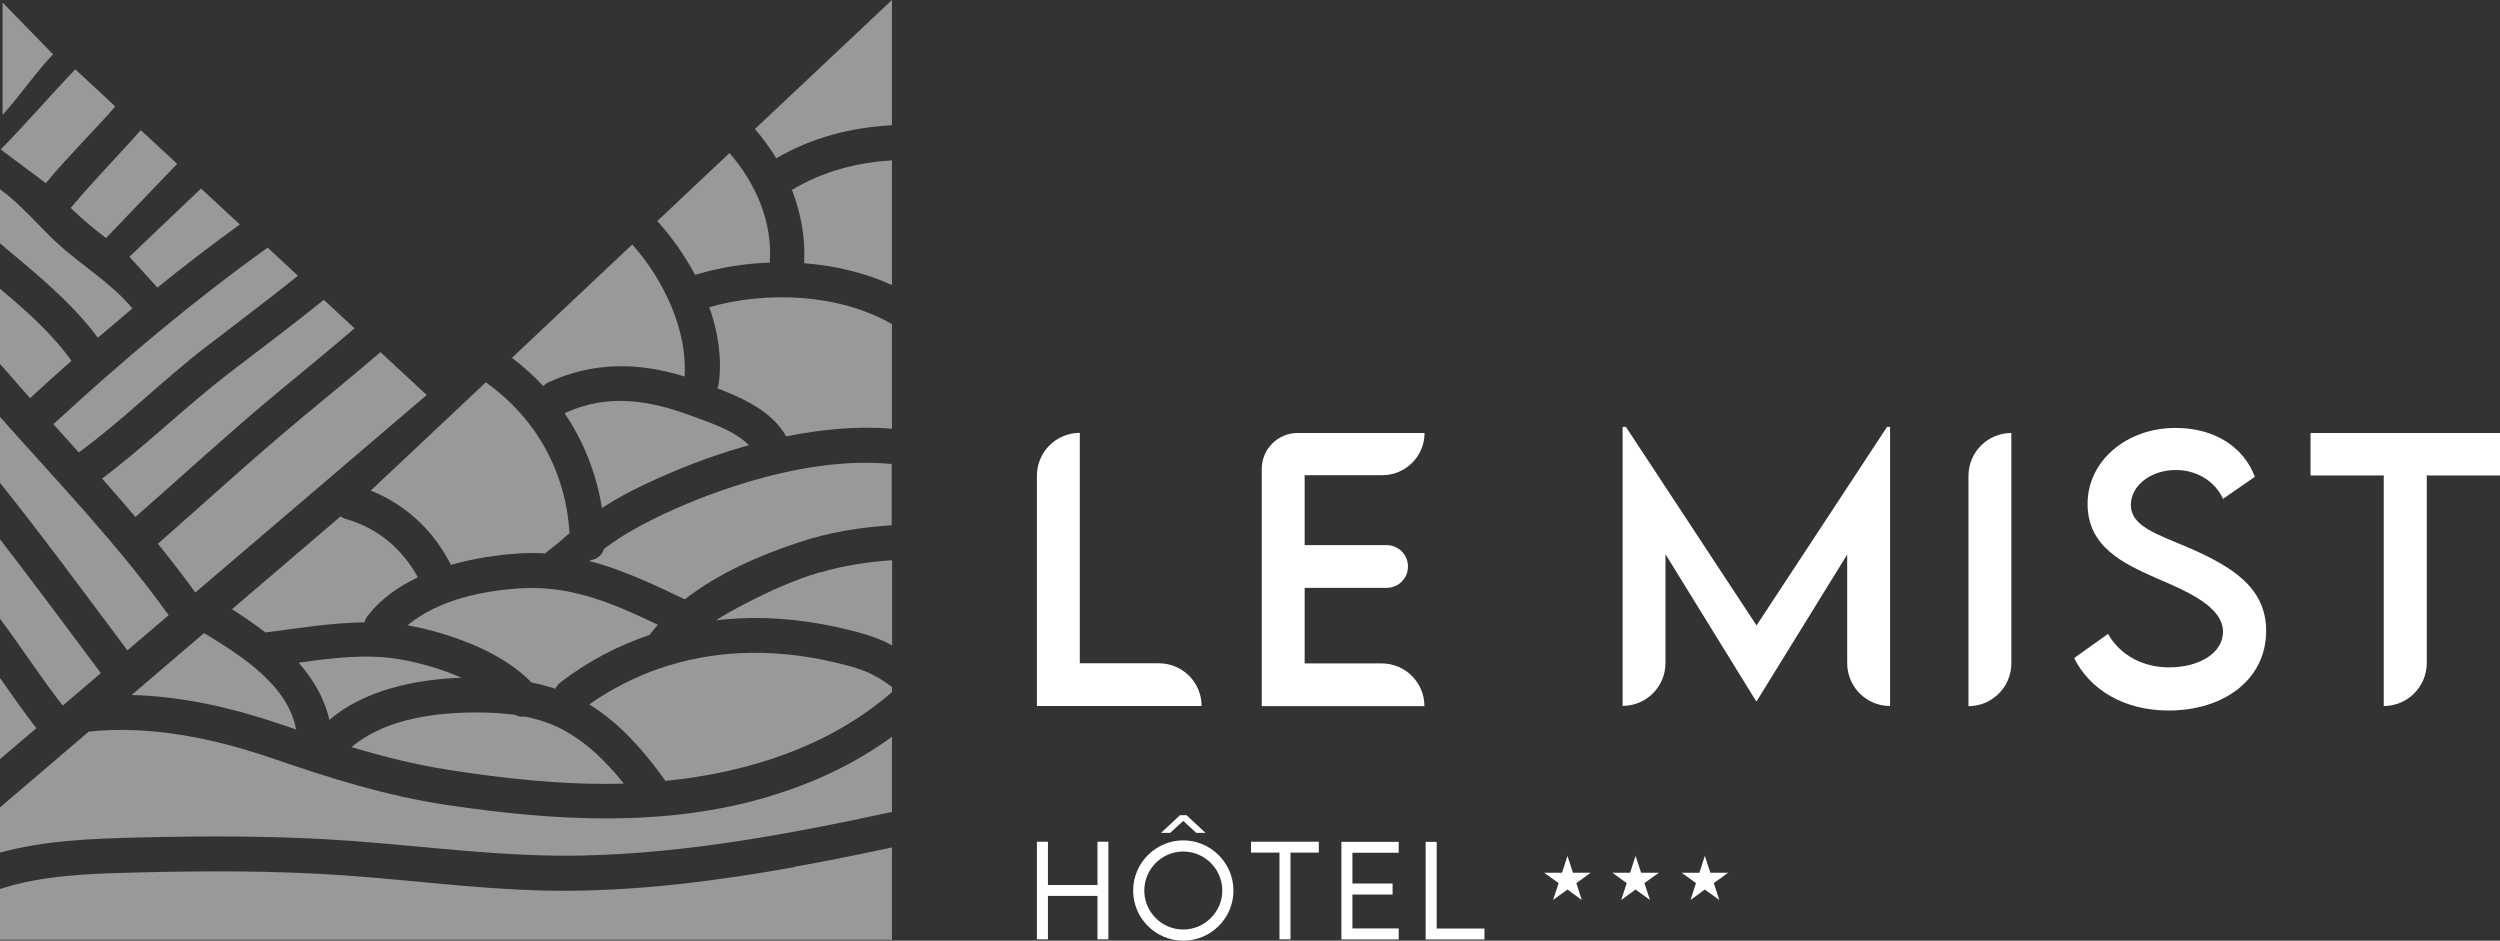 <svg xmlns="http://www.w3.org/2000/svg" id="Calque_2" data-name="Calque 2" viewBox="0 0 183.67 69.11"><rect x="0" y="0" width="183.67" height="69.11" fill="#333333" stroke="none"/><defs><style>      .cls-1 {        opacity: .5;      }      .cls-1, .cls-2 {        fill: #fff;      }    </style></defs><g id="Calque_1-2" data-name="Calque 1"><g><g><g><path class="cls-2" d="M88.28,51.87h0s-12.1,0-12.1,0v-16.92c0-1.74,1.41-3.15,3.15-3.15h0v16.93h5.81c1.73,0,3.14,1.4,3.14,3.14Z"></path><path class="cls-2" d="M95.85,34.91v5.14h6.02c.87,0,1.57.7,1.57,1.57h0c0,.87-.7,1.57-1.57,1.57h-6.02v5.55h5.66c1.73,0,3.14,1.4,3.14,3.14h0s-11.95,0-11.95,0v-17.43c0-1.46,1.18-2.64,2.64-2.64h9.32c0,1.71-1.39,3.1-3.1,3.1h-5.7Z"></path><path class="cls-2" d="M138.86,31.37v20.5s0,0,0,0c-1.74,0-3.15-1.41-3.15-3.15v-7.98l-6.66,10.79h-.02l-6.67-10.81v7.99c0,1.74-1.41,3.15-3.15,3.15h0v-20.5s.24,0,.24,0l9.6,14.59,9.59-14.59h.24Z"></path><path class="cls-2" d="M147.77,48.73c0,1.74-1.41,3.15-3.15,3.15h0v-16.92c0-1.74,1.41-3.15,3.15-3.15h0v16.92Z"></path><path class="cls-2" d="M152.38,48.35l2.49-1.78c.9,1.57,2.56,2.46,4.49,2.46,2.25,0,3.96-1.08,3.96-2.61,0-1.86-2.64-2.98-4.98-3.98-2.35-1.05-4.97-2.27-4.97-5.42s2.85-5.58,6.46-5.58c2.86,0,5,1.38,5.83,3.59l-2.34,1.62c-.62-1.36-2-2.12-3.46-2.12-1.84,0-3.31,1.14-3.31,2.56,0,1.57,1.86,2.13,4.3,3.17,3.17,1.39,5.64,2.93,5.64,6.09,0,3.56-3.09,5.85-7.16,5.85-3.3,0-5.8-1.54-6.95-3.86Z"></path><path class="cls-2" d="M169.75,31.81h13.92v3.12h-5.38s0,13.78,0,13.78c0,1.75-1.42,3.16-3.16,3.16h0v-16.94s-5.38,0-5.38,0v-3.12Z"></path></g><g><g><path class="cls-2" d="M81.43,61.84v7.17h-.8v-3.19h-3.64v3.19h-.81v-7.17h.81v3.18h3.64v-3.18h.8Z"></path><path class="cls-2" d="M83.25,65.43c0-2.03,1.66-3.69,3.68-3.69s3.69,1.66,3.69,3.69-1.66,3.68-3.69,3.68-3.68-1.66-3.68-3.68ZM89.8,65.43c0-1.58-1.29-2.87-2.87-2.87s-2.86,1.29-2.86,2.87,1.29,2.86,2.86,2.86,2.87-1.29,2.87-2.86ZM86.7,59.89h.47l1.4,1.3h-.68l-.96-.88-.96.88h-.67l1.39-1.3Z"></path><path class="cls-2" d="M96.89,62.64h-2.08v6.37h-.81v-6.37h-2.09v-.8h4.98v.8Z"></path><path class="cls-2" d="M99.36,62.64v2.27h2.95v.81h-2.95v2.49h3.4v.81h-4.21v-7.17h4.21v.8h-3.4Z"></path><path class="cls-2" d="M109.06,68.21v.81h-4.32v-7.17h.81v6.37h3.52Z"></path></g><g><polygon class="cls-2" points="115.16 62.88 115.56 64.12 116.86 64.12 115.81 64.88 116.21 66.12 115.16 65.35 114.1 66.12 114.51 64.88 113.45 64.12 114.76 64.12 115.16 62.88"></polygon><polygon class="cls-2" points="120.16 62.88 120.57 64.12 121.87 64.12 120.81 64.88 121.22 66.12 120.16 65.35 119.11 66.12 119.51 64.88 118.46 64.12 119.76 64.12 120.16 62.88"></polygon><polygon class="cls-2" points="125.25 62.88 125.66 64.12 126.96 64.12 125.91 64.88 126.31 66.12 125.25 65.35 124.2 66.12 124.6 64.88 123.55 64.12 124.85 64.12 125.25 62.88"></polygon></g></g></g><path class="cls-1" d="M21.98,30.86c-3.54,2.94-6.92,6.06-10.38,9.09.95,1.17,1.87,2.36,2.75,3.58l17-14.51-3.4-3.15c-1.97,1.69-3.98,3.33-5.98,4.99Z"></path><path class="cls-1" d="M.19.19v8.25c1.21-1.32,2.47-3.16,3.71-4.45"></path><path class="cls-1" d="M.05,10.98s3.33,2.48,3.32,2.48c.03-.04.06-.08.09-.12,1.59-1.91,3.38-3.65,5.01-5.52l-2.94-2.73C3.68,7.03,1.93,9.07.05,10.98Z"></path><path class="cls-1" d="M13.01,12.03l-2.67-2.47c-1.66,1.89-3.44,3.68-5.06,5.62-.03.03-.05.06-.08.09.06.06.11.11.17.17.75.74,1.58,1.4,2.42,2.05l5.22-5.45Z"></path><path class="cls-1" d="M11.56,21.13c1.98-1.6,4-3.15,6.06-4.64l-2.85-2.64s-5.25,4.99-5.26,5.02l2.06,2.26Z"></path><path class="cls-1" d="M4.12,17.79c-1.31-1.23-2.59-2.79-4.12-3.88v3.97c2.55,2.14,5.19,4.25,7.19,6.93.84-.72,1.69-1.44,2.54-2.15-1.6-1.92-3.8-3.18-5.61-4.88Z"></path><path class="cls-1" d="M0,21.22v5.52c.73.84,1.47,1.68,2.21,2.51,1-.92,2.02-1.84,3.04-2.74-1.44-2.02-3.33-3.69-5.25-5.29Z"></path><path class="cls-1" d="M19.67,18.19c-5.53,3.96-10.72,8.34-15.72,12.95,0,0-.02.01-.03.02.62.69,1.25,1.39,1.87,2.08,3.25-2.38,6.12-5.27,9.31-7.73,2.27-1.75,4.56-3.46,6.79-5.25l-2.23-2.07Z"></path><path class="cls-1" d="M16.82,27.42c-3.2,2.46-6.09,5.31-9.32,7.74.83.93,1.64,1.87,2.45,2.82,3.4-2.98,6.72-6.04,10.2-8.94,1.97-1.64,3.96-3.25,5.9-4.92l-2.26-2.09c-2.29,1.85-4.65,3.61-6.98,5.4Z"></path><path class="cls-1" d="M0,30.63v4.84c3.22,4.03,6.27,8.19,9.36,12.31l3.03-2.58c-3.72-5.19-8.15-9.8-12.39-14.57Z"></path><path class="cls-1" d="M0,39.61v5.85c1.58,2.09,2.99,4.32,4.61,6.38l2.8-2.39c-2.46-3.28-4.9-6.59-7.42-9.84Z"></path><path class="cls-1" d="M0,49.8v5.97l2.67-2.27c-.93-1.2-1.8-2.45-2.67-3.69Z"></path><path class="cls-1" d="M40.89,53.38c-.74-.35-1.54-.58-2.35-.74-.23.04-.47.01-.7-.12-.74-.1-1.49-.15-2.23-.17-3.18-.07-7.23.35-9.78,2.54,2.34.7,4.7,1.29,7.17,1.68,4.07.63,8.24,1.09,12.36,1.01.16,0,.31,0,.47-.01-1.36-1.71-2.96-3.26-4.95-4.2Z"></path><path class="cls-1" d="M14.99,46.51l-5.32,4.55c3.73.09,7.5.97,10.95,2.15.38.13.75.25,1.13.38-.58-3.25-4.04-5.43-6.76-7.08Z"></path><path class="cls-1" d="M60.29,42.03c-1.96.57-3.81,1.42-5.61,2.36-.7.36-1.4.75-2.07,1.18.56-.07,1.12-.11,1.69-.14,2.56-.13,5.2.17,7.7.76,1.17.28,2.38.6,3.44,1.17.03.02.07.04.1.06v-6.26c-1.77.12-3.52.38-5.25.89Z"></path><path class="cls-1" d="M38.51,43.21c-2.84.13-6.28.82-8.57,2.73.24.04.49.09.73.14,2.85.63,6.28,1.9,8.38,4.06.59.12,1.17.27,1.74.46.09-.17.21-.33.39-.47,2.01-1.55,4.21-2.7,6.54-3.48.01-.02.02-.04.04-.05.18-.24.37-.47.57-.7-3.12-1.49-6.2-2.85-9.82-2.69Z"></path><path class="cls-1" d="M25.42,38.13c-.15-.04-.28-.11-.4-.19l-7.98,6.82c.84.53,1.67,1.1,2.47,1.71.06-.01.11-.03.17-.03,2.36-.3,4.73-.69,7.1-.72.05-.18.13-.35.26-.52.96-1.21,2.24-2.11,3.66-2.79-1.16-2.08-2.88-3.58-5.28-4.28Z"></path><path class="cls-1" d="M35.69,28.09l-8.45,7.95c2.59,1.05,4.62,2.94,5.89,5.46,1.68-.48,3.42-.74,5.01-.84.66-.04,1.3-.04,1.93,0,.07-.08.15-.16.25-.23.53-.39,1.03-.82,1.52-1.26-.27-4.57-2.51-8.5-6.15-11.08Z"></path><path class="cls-1" d="M50.71,30.52c-3.01-1.12-6.06-1.6-9.09-.22-.05.02-.09.04-.14.06,1.4,2.06,2.34,4.43,2.74,6.96.99-.64,2.02-1.2,3.08-1.7,2.34-1.11,4.8-2.08,7.29-2.79.14-.04.29-.08.43-.12-1.11-1.12-2.92-1.67-4.31-2.19Z"></path><path class="cls-1" d="M46.45,17.96l-8.84,8.33c.84.63,1.61,1.33,2.3,2.08.1-.12.24-.22.42-.3,3.31-1.51,6.62-1.45,9.96-.41.24-3.32-1.5-7.09-3.84-9.7Z"></path><path class="cls-1" d="M53.6,11.24l-5.31,5c1.06,1.17,2.01,2.52,2.78,3.96.04-.02.08-.03.12-.04,1.68-.51,3.5-.8,5.36-.87.23-2.93-1.01-5.81-2.95-8.04Z"></path><path class="cls-1" d="M65.53,9.19V0l-10.07,9.48c.59.67,1.11,1.39,1.57,2.15,2.68-1.56,5.53-2.26,8.49-2.43Z"></path><path class="cls-1" d="M58.18,13.94c.66,1.71,1,3.54.9,5.4,2.24.17,4.45.69,6.45,1.6v-9.16c-2.55.17-5.01.77-7.35,2.17Z"></path><path class="cls-1" d="M52.11,22.56c.65,1.84.94,3.75.7,5.58-.02.14-.06.27-.11.39,1.96.75,4.04,1.71,5.06,3.53,2.54-.51,5.2-.78,7.77-.56v-7.69c-3.92-2.25-9.25-2.44-13.42-1.24Z"></path><path class="cls-1" d="M54.88,35.43c-2.37.71-4.73,1.63-6.95,2.74-1.16.58-2.31,1.23-3.36,2.01-.07.05-.13.1-.2.16-.14.47-.54.75-.98.82-.02.02-.04.04-.07.06,2.4.63,4.68,1.71,6.99,2.81,2.46-1.92,5.53-3.24,8.36-4.18,2.24-.75,4.53-1.11,6.84-1.26v-4.5c-3.56-.35-7.32.35-10.65,1.34Z"></path><path class="cls-1" d="M29.5,48.46c-2.49-.45-5.05-.13-7.56.23,1.07,1.21,1.89,2.59,2.26,4.2,2.54-2.19,6.3-2.98,9.7-3.1-1.46-.64-3.02-1.08-4.4-1.33Z"></path><path class="cls-1" d="M64.51,49.79c-.97-.59-2.1-.87-3.2-1.13-2.28-.54-4.66-.79-7.01-.67-4.03.21-7.74,1.47-11.01,3.76,2.28,1.4,4.06,3.47,5.6,5.62,6.03-.6,12.04-2.52,16.64-6.52v-.38c-.33-.24-.67-.48-1.03-.7Z"></path><path class="cls-1" d="M56.6,58.49c-7.75,2.33-15.87,1.82-23.77.65-4.49-.67-8.62-1.98-12.89-3.45-4.25-1.45-8.91-2.42-13.42-1.94l-6.52,5.57v3.32c3.27-.9,6.79-1.03,10.15-1.11,5.25-.13,10.45-.13,15.69.25,5.69.42,11.37,1.21,17.09,1.07,7.64-.18,15.14-1.59,22.6-3.2v-5.52c-2.69,1.96-5.72,3.39-8.93,4.35Z"></path><path class="cls-1" d="M58.33,63.71c-5.35.96-10.77,1.67-16.22,1.73-5.53.07-11.04-.71-16.55-1.11-5.29-.38-10.55-.36-15.84-.22-3.23.08-6.63.2-9.72,1.2v3.73h65.53v-6.78c-2.39.51-4.79,1-7.2,1.43Z"></path></g></g></svg>